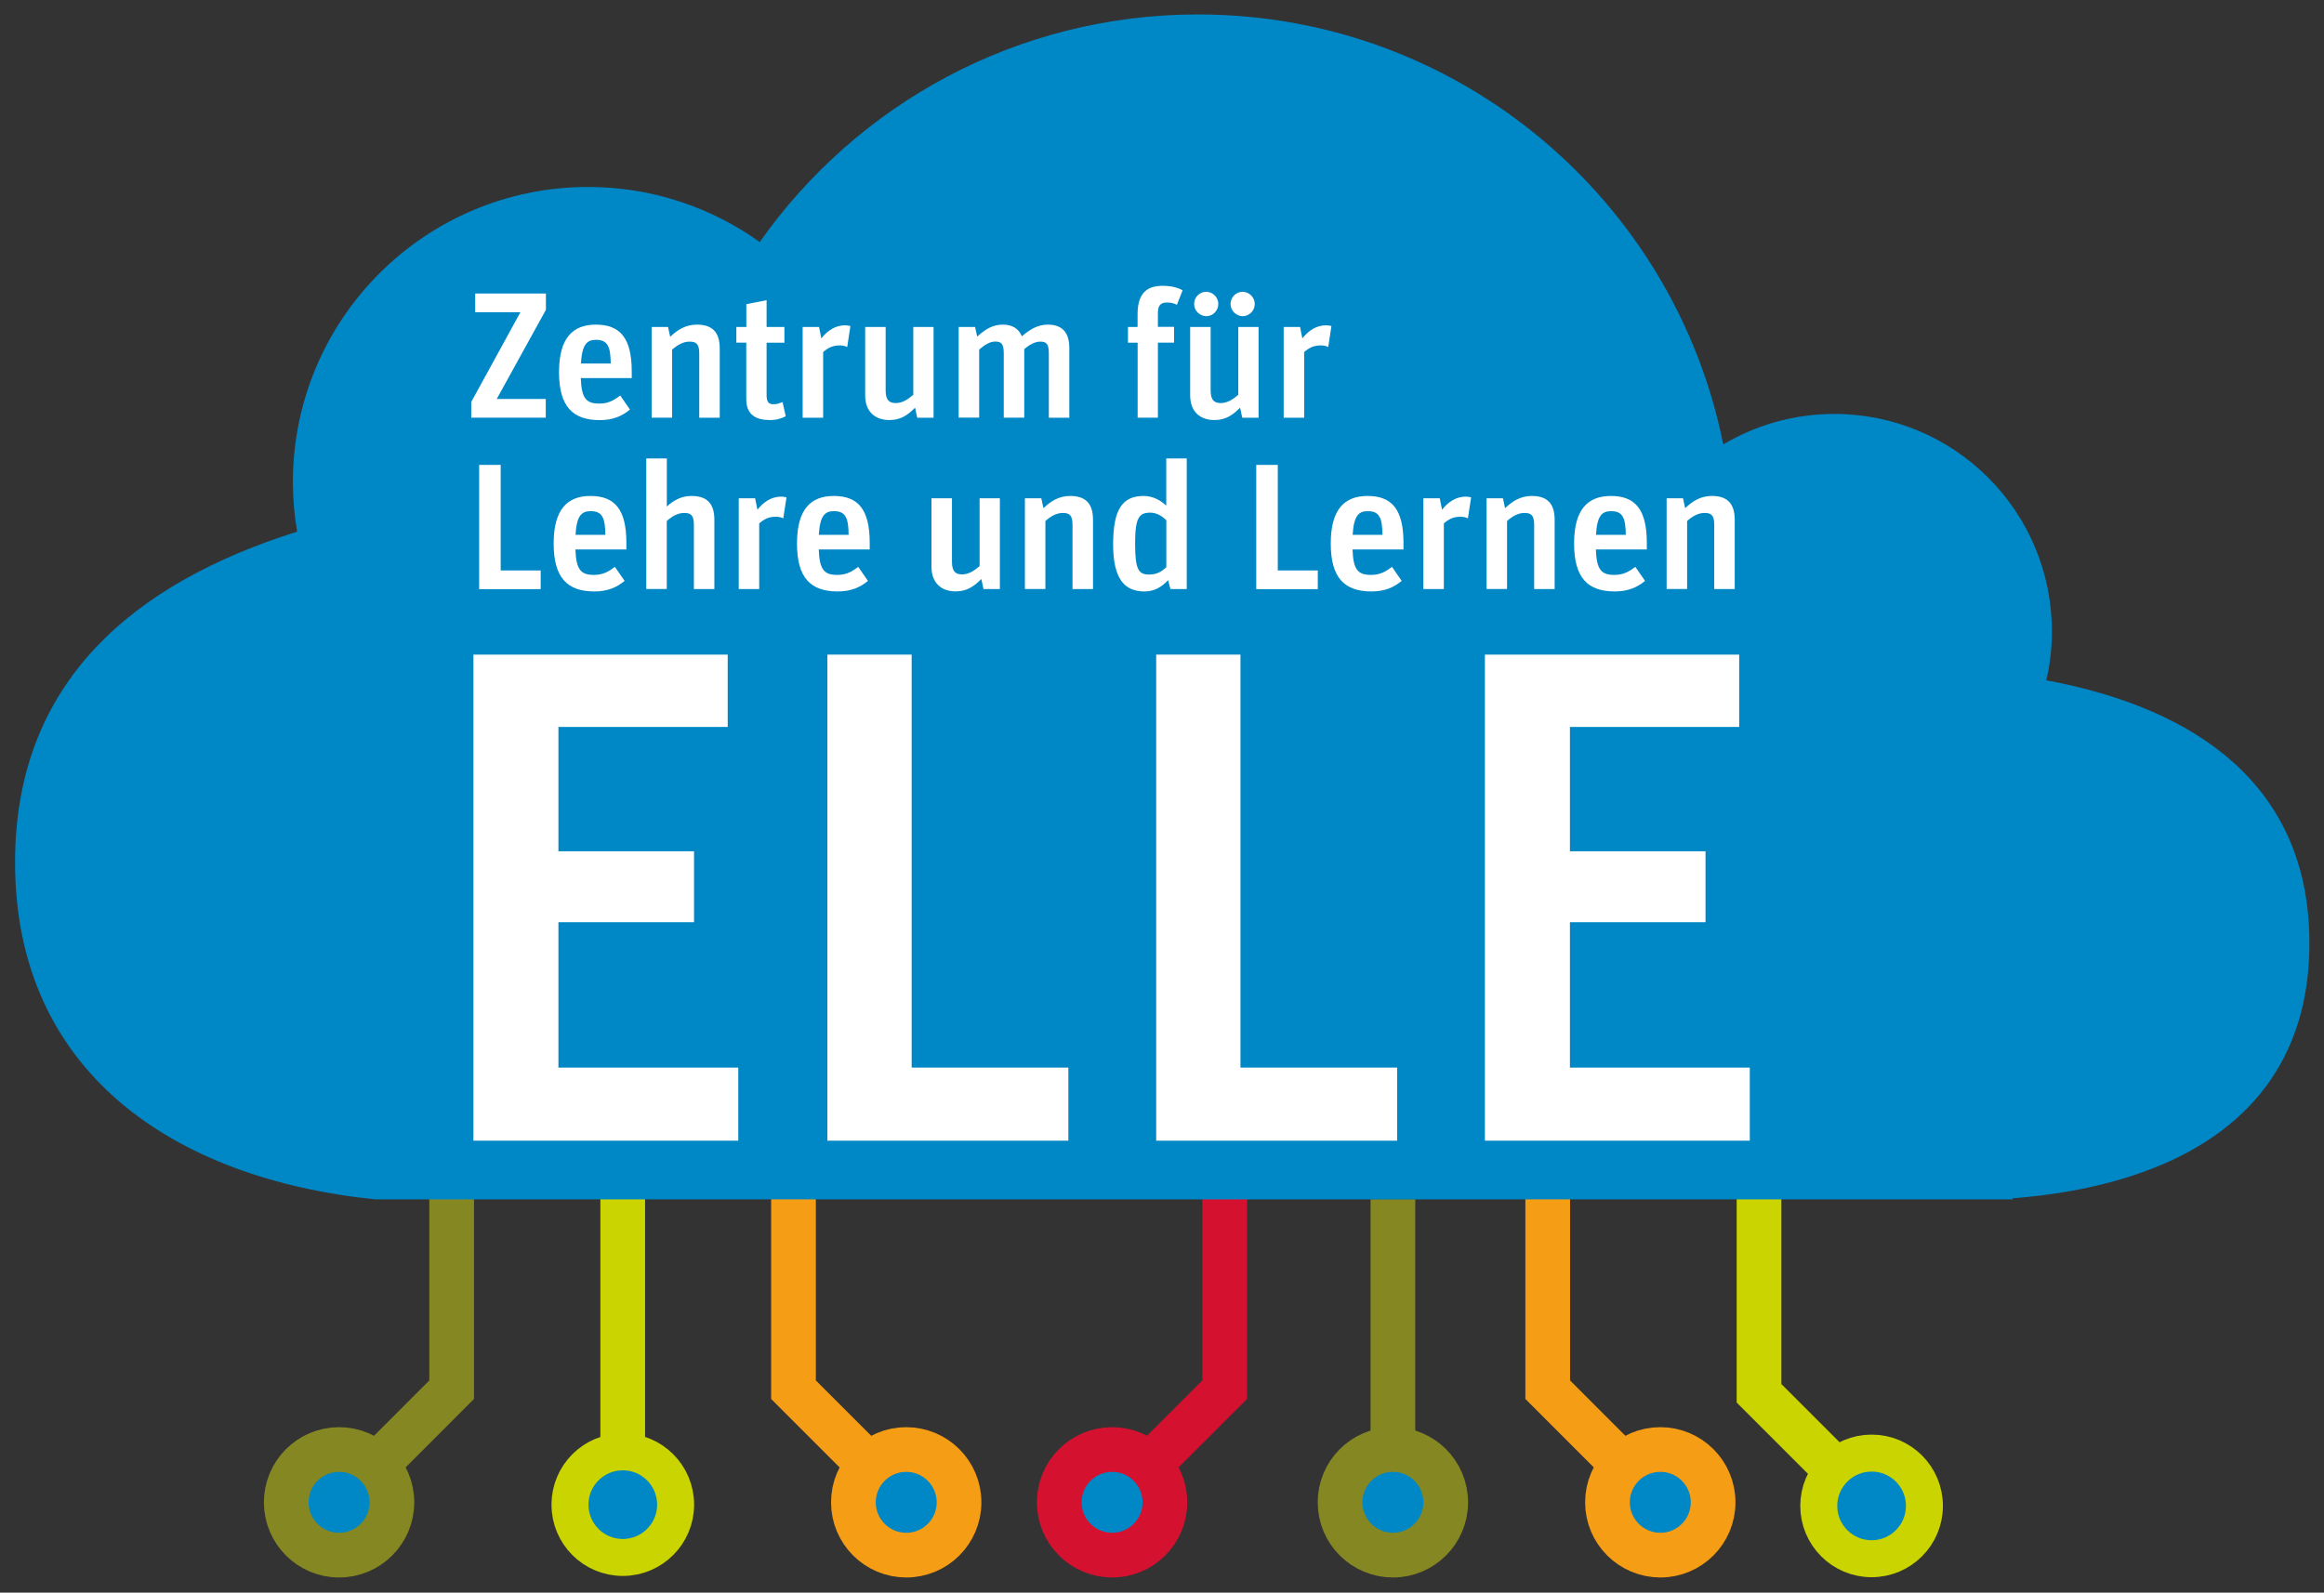 <?xml version="1.0" encoding="utf-8"?>
<!-- Generator: Adobe Illustrator 25.1.0, SVG Export Plug-In . SVG Version: 6.00 Build 0)  -->
<svg version="1.1" xmlns="http://www.w3.org/2000/svg" xmlns:xlink="http://www.w3.org/1999/xlink" x="0px" y="0px"
	 viewBox="0 0 311.92 213.8" style="enable-background:new 0 0 311.92 213.8;" xml:space="preserve">
<rect x="0" y="0" width="311.92" height="213.8" fill="#333333" stroke="none"/>
<style type="text/css">
	.st0{fill:none;stroke:#D51130;stroke-width:6;stroke-miterlimit:10;}
	.st1{fill:none;stroke:#858723;stroke-width:6;stroke-miterlimit:10;}
	.st2{fill:none;stroke:#F59D15;stroke-width:6;stroke-miterlimit:10;}
	.st3{fill:none;stroke:#CAD400;stroke-width:6;stroke-miterlimit:10;}
	.st4{fill:#FFFFFF;stroke:#CAD400;stroke-width:6;stroke-miterlimit:10;}
	.st5{fill:#0087C6;stroke:#CAD400;stroke-width:4.964;stroke-miterlimit:10;}
	.st6{fill:#0087C6;stroke:#858723;stroke-width:6;stroke-miterlimit:10;}
	.st7{fill:#0087C6;stroke:#F59D15;stroke-width:6;stroke-miterlimit:10;}
	.st8{fill:#0087C6;stroke:#D51130;stroke-width:6;stroke-miterlimit:10;}
	.st9{fill:#0087C6;}
	.st10{fill:#FFFFFF;}
</style>
<g id="ELLE_original">
	<polyline class="st0" points="164.38,159.82 164.38,186.56 149.25,201.68 	"/>
	<polyline class="st1" points="60.62,159.82 60.62,186.56 45.51,201.68 	"/>
	<polyline class="st2" points="106.5,159.82 106.5,186.56 121.62,201.68 	"/>
	<polyline class="st3" points="236.09,160.29 236.09,187.04 251.2,202.16 	"/>
	<line class="st1" x1="186.95" y1="160.98" x2="186.95" y2="201.68"/>
	<line class="st4" x1="83.58" y1="160.29" x2="83.58" y2="200.99"/>
	<path class="st5" d="M76.5,201.99c0-3.91,3.17-7.09,7.09-7.09c3.91,0,7.09,3.17,7.09,7.09c0,3.91-3.17,7.09-7.09,7.09
		C79.67,209.08,76.5,205.91,76.5,201.99z"/>
	<path class="st6" d="M38.42,201.68c0-3.91,3.17-7.09,7.09-7.09s7.09,3.17,7.09,7.09c0,3.91-3.17,7.09-7.09,7.09
		S38.42,205.59,38.42,201.68z"/>
	<path class="st5" d="M244.11,202.16c0-3.91,3.17-7.09,7.09-7.09s7.09,3.17,7.09,7.09c0,3.91-3.17,7.09-7.09,7.09
		S244.11,206.07,244.11,202.16z"/>
	<polyline class="st2" points="207.73,159.82 207.73,186.56 222.84,201.68 	"/>
	<path class="st7" d="M215.75,201.68c0-3.91,3.17-7.09,7.09-7.09c3.91,0,7.09,3.17,7.09,7.09c0,3.91-3.17,7.09-7.09,7.09
		C218.93,208.76,215.75,205.59,215.75,201.68z"/>
	<path class="st6" d="M179.86,201.68c0-3.91,3.17-7.09,7.09-7.09c3.91,0,7.09,3.17,7.09,7.09c0,3.91-3.17,7.09-7.09,7.09
		C183.03,208.76,179.86,205.59,179.86,201.68z"/>
	<path class="st7" d="M114.54,201.68c0-3.91,3.17-7.09,7.09-7.09c3.91,0,7.09,3.17,7.09,7.09c0,3.91-3.17,7.09-7.09,7.09
		C117.71,208.76,114.54,205.59,114.54,201.68z"/>
	<path class="st8" d="M142.17,201.68c0-3.91,3.17-7.09,7.09-7.09c3.91,0,7.09,3.17,7.09,7.09c0,3.91-3.17,7.09-7.09,7.09
		C145.35,208.76,142.17,205.59,142.17,201.68z"/>
	<path class="st9" d="M309.96,126.61c0-21.17-15.22-31.55-35.31-35.28c0.49-2.11,0.75-4.31,0.75-6.56c0-16.13-13.07-29.2-29.2-29.2
		c-5.45,0-10.54,1.5-14.91,4.09c-6.59-32.92-35.65-57.72-70.5-57.72c-24.32,0-45.81,12.07-58.82,30.55
		c-6.49-4.64-14.44-7.39-23.03-7.39c-21.89,0-39.63,17.74-39.63,39.63c0,2.26,0.2,4.48,0.57,6.64
		c-21.94,6.9-37.86,20.17-37.86,44.39c0,28,21.09,42.48,48.37,45.25l0,0h219.79l-0.1-0.14C292.4,159.14,309.96,149.36,309.96,126.61
		z"/>
	<g>
		<path class="st10" d="M63.54,87.88h34.13v9.71H74.95v16.69h18.2v9.52h-18.2v19.52h24.14v9.81H63.54V87.88z"/>
		<path class="st10" d="M111.05,87.88h11.31v55.44h21.03v9.81h-32.34V87.88z"/>
		<path class="st10" d="M155.18,87.88h11.31v55.44h21.03v9.81h-32.34V87.88z"/>
		<path class="st10" d="M199.3,87.88h34.13v9.71h-22.72v16.69h18.2v9.52h-18.2v19.52h24.14v9.81H199.3V87.88z"/>
	</g>
	<g>
		<path class="st10" d="M63.25,53.96l6.6-12.05h-6.07v-2.51h9.49v2.19l-6.6,11.97h6.58v2.51h-10V53.96z"/>
		<path class="st10" d="M75.03,49.96c0-4.63,1.88-6.38,4.94-6.38c3.28,0,4.82,1.83,4.82,6.29v0.89h-6.84
			c0.1,2.79,0.77,3.42,2.51,3.42c1.25,0,2.02-0.51,2.79-1.08l1.3,1.88c-1.06,0.89-2.31,1.42-4.07,1.42
			C76.84,56.39,75.03,54.54,75.03,49.96z M77.97,48.8h4c-0.02-2.36-0.46-3.18-1.98-3.18C78.77,45.62,78.12,46.25,77.97,48.8z"/>
		<path class="st10" d="M87.47,43.89h2.19l0.29,1.33c0.99-0.96,2.1-1.64,3.59-1.64c1.93,0,3.06,0.89,3.06,3.18v9.32h-2.75v-8.63
			c0-1.28-0.41-1.59-1.3-1.59c-0.87,0-1.64,0.46-2.34,1.08v9.13h-2.75V43.89z"/>
		<path class="st10" d="M98.84,43.89h1.33v-3.06l2.72-0.53v3.59h2.39v2.12h-2.39v7.06c0,0.92,0.31,1.2,0.94,1.2
			c0.53,0,0.92-0.19,1.2-0.29l0.43,1.9c-0.53,0.27-1.18,0.51-2.12,0.51c-1.88,0-3.18-0.7-3.18-2.82v-7.57h-1.33V43.89z"/>
		<path class="st10" d="M107.74,43.89h2.19l0.31,1.54c0.82-1.06,1.9-1.76,3.18-1.76c0.26,0,0.55,0.05,0.72,0.1l-0.43,2.82
			c-0.27-0.14-0.6-0.22-0.99-0.22c-0.94,0-1.54,0.29-2.24,0.89v8.82h-2.75V43.89z"/>
		<path class="st10" d="M116.12,53.07v-9.18h2.75v8.53c0,1.3,0.48,1.69,1.37,1.69c0.84,0,1.61-0.48,2.34-1.11v-9.11h2.72v12.19
			h-2.19l-0.29-1.35c-0.96,0.96-1.9,1.66-3.45,1.66C117.52,56.39,116.12,55.33,116.12,53.07z"/>
		<path class="st10" d="M128.68,43.89h2.19l0.29,1.3c1.01-0.94,2.05-1.61,3.42-1.61c1.23,0,2.12,0.48,2.58,1.57
			c1.06-0.94,2.14-1.57,3.47-1.57c1.76,0,2.89,0.87,2.89,3.13v9.37h-2.75v-8.65c0-1.28-0.34-1.57-1.16-1.57
			c-0.7,0-1.47,0.43-2.14,1.01v9.2h-2.75v-8.65c0-1.28-0.34-1.57-1.16-1.57c-0.72,0-1.45,0.48-2.14,1.08v9.13h-2.75V43.89z"/>
		<path class="st10" d="M151.38,43.89h1.3V42.2c0-3.16,1.57-3.83,3.4-3.83c1.13,0,2,0.24,2.65,0.6l-0.77,1.95
			c-0.41-0.22-0.82-0.31-1.35-0.31c-0.84,0-1.2,0.41-1.2,1.42v1.85h2.17v2.12h-2.17v10.07h-2.72V46.01h-1.3V43.89z"/>
		<path class="st10" d="M159.74,53.07v-9.18h2.75v8.53c0,1.3,0.48,1.69,1.37,1.69c0.84,0,1.61-0.48,2.34-1.11v-9.11h2.72v12.19
			h-2.19l-0.29-1.35c-0.96,0.96-1.9,1.66-3.45,1.66C161.14,56.39,159.74,55.33,159.74,53.07z M160.27,40.81
			c0-0.92,0.75-1.64,1.61-1.64c0.87,0,1.64,0.72,1.64,1.64s-0.77,1.64-1.61,1.64C161.04,42.44,160.27,41.72,160.27,40.81z
			 M165.16,40.81c0-0.92,0.75-1.64,1.61-1.64s1.64,0.72,1.64,1.64s-0.77,1.64-1.61,1.64C165.93,42.44,165.16,41.72,165.16,40.81z"/>
		<path class="st10" d="M172.3,43.89h2.19l0.31,1.54c0.82-1.06,1.9-1.76,3.18-1.76c0.27,0,0.55,0.05,0.72,0.1l-0.43,2.82
			c-0.26-0.14-0.6-0.22-0.99-0.22c-0.94,0-1.54,0.29-2.24,0.89v8.82h-2.75V43.89z"/>
		<path class="st10" d="M64.31,62.41h2.89v14.17h5.37v2.51h-8.26V62.41z"/>
		<path class="st10" d="M74.31,72.96c0-4.63,1.88-6.38,4.94-6.38c3.28,0,4.82,1.83,4.82,6.29v0.89h-6.84
			c0.1,2.79,0.77,3.42,2.51,3.42c1.25,0,2.02-0.51,2.79-1.08l1.3,1.88c-1.06,0.89-2.31,1.42-4.07,1.42
			C76.12,79.39,74.31,77.54,74.31,72.96z M77.25,71.8h4c-0.02-2.36-0.46-3.18-1.98-3.18C78.04,68.62,77.39,69.25,77.25,71.8z"/>
		<path class="st10" d="M86.75,61.54h2.75V68c0.89-0.82,1.93-1.42,3.32-1.42c1.93,0,3.06,0.89,3.06,3.18v9.32h-2.75v-8.63
			c0-1.28-0.41-1.59-1.3-1.59c-0.87,0-1.64,0.46-2.34,1.08v9.13h-2.75V61.54z"/>
		<path class="st10" d="M99.16,66.89h2.19l0.31,1.54c0.82-1.06,1.9-1.76,3.18-1.76c0.26,0,0.55,0.05,0.72,0.1l-0.43,2.82
			c-0.27-0.14-0.6-0.22-0.99-0.22c-0.94,0-1.54,0.29-2.24,0.89v8.82h-2.75V66.89z"/>
		<path class="st10" d="M106.97,72.96c0-4.63,1.88-6.38,4.94-6.38c3.28,0,4.82,1.83,4.82,6.29v0.89h-6.84
			c0.1,2.79,0.77,3.42,2.51,3.42c1.25,0,2.02-0.51,2.79-1.08l1.3,1.88c-1.06,0.89-2.31,1.42-4.07,1.42
			C108.77,79.39,106.97,77.54,106.97,72.96z M109.9,71.8h4c-0.02-2.36-0.46-3.18-1.98-3.18C110.7,68.62,110.05,69.25,109.9,71.8z"/>
		<path class="st10" d="M125.02,76.07v-9.18h2.75v8.53c0,1.3,0.48,1.69,1.37,1.69c0.84,0,1.61-0.48,2.34-1.11v-9.11h2.72v12.19H132
			l-0.29-1.35c-0.96,0.96-1.9,1.66-3.45,1.66C126.41,79.39,125.02,78.33,125.02,76.07z"/>
		<path class="st10" d="M137.57,66.89h2.19l0.29,1.33c0.99-0.96,2.1-1.64,3.59-1.64c1.93,0,3.06,0.89,3.06,3.18v9.32h-2.75v-8.63
			c0-1.28-0.41-1.59-1.3-1.59c-0.87,0-1.64,0.46-2.34,1.08v9.13h-2.75V66.89z"/>
		<path class="st10" d="M149.4,73.08c0-4.84,1.33-6.5,4.12-6.5c1.3,0,2.34,0.67,3.01,1.3v-6.34h2.75v17.54h-2.19l-0.31-1.2
			c-0.92,0.99-1.93,1.52-3.18,1.52C151.14,79.39,149.4,78,149.4,73.08z M156.54,76.14v-6.31c-0.53-0.51-1.28-1.01-2.14-1.01
			c-1.52,0-2.05,0.67-2.05,4.17c0,3.47,0.46,4.14,1.88,4.14C155.21,77.13,155.89,76.77,156.54,76.14z"/>
		<path class="st10" d="M168.61,62.41h2.89v14.17h5.37v2.51h-8.26V62.41z"/>
		<path class="st10" d="M178.61,72.96c0-4.63,1.88-6.38,4.94-6.38c3.28,0,4.82,1.83,4.82,6.29v0.89h-6.84
			c0.1,2.79,0.77,3.42,2.51,3.42c1.25,0,2.02-0.51,2.79-1.08l1.3,1.88c-1.06,0.89-2.31,1.42-4.07,1.42
			C180.42,79.39,178.61,77.54,178.61,72.96z M181.55,71.8h4c-0.02-2.36-0.46-3.18-1.98-3.18C182.35,68.62,181.7,69.25,181.55,71.8z"
			/>
		<path class="st10" d="M191.05,66.89h2.19l0.31,1.54c0.82-1.06,1.9-1.76,3.18-1.76c0.27,0,0.55,0.05,0.72,0.1l-0.43,2.82
			c-0.26-0.14-0.6-0.22-0.99-0.22c-0.94,0-1.54,0.29-2.24,0.89v8.82h-2.75V66.89z"/>
		<path class="st10" d="M199.53,66.89h2.19l0.29,1.33c0.99-0.96,2.1-1.64,3.59-1.64c1.93,0,3.06,0.89,3.06,3.18v9.32h-2.75v-8.63
			c0-1.28-0.41-1.59-1.3-1.59c-0.87,0-1.64,0.46-2.34,1.08v9.13h-2.75V66.89z"/>
		<path class="st10" d="M211.27,72.96c0-4.63,1.88-6.38,4.94-6.38c3.28,0,4.82,1.83,4.82,6.29v0.89h-6.84
			c0.1,2.79,0.77,3.42,2.51,3.42c1.25,0,2.02-0.51,2.79-1.08l1.3,1.88c-1.06,0.89-2.31,1.42-4.07,1.42
			C213.07,79.39,211.27,77.54,211.27,72.96z M214.21,71.8h4c-0.02-2.36-0.46-3.18-1.98-3.18C215,68.62,214.35,69.25,214.21,71.8z"/>
		<path class="st10" d="M223.7,66.89h2.19l0.29,1.33c0.99-0.96,2.1-1.64,3.59-1.64c1.93,0,3.06,0.89,3.06,3.18v9.32h-2.75v-8.63
			c0-1.28-0.41-1.59-1.3-1.59c-0.87,0-1.64,0.46-2.34,1.08v9.13h-2.75V66.89z"/>
	</g>
</g>
<g id="Ebene_2">
</g>
</svg>
